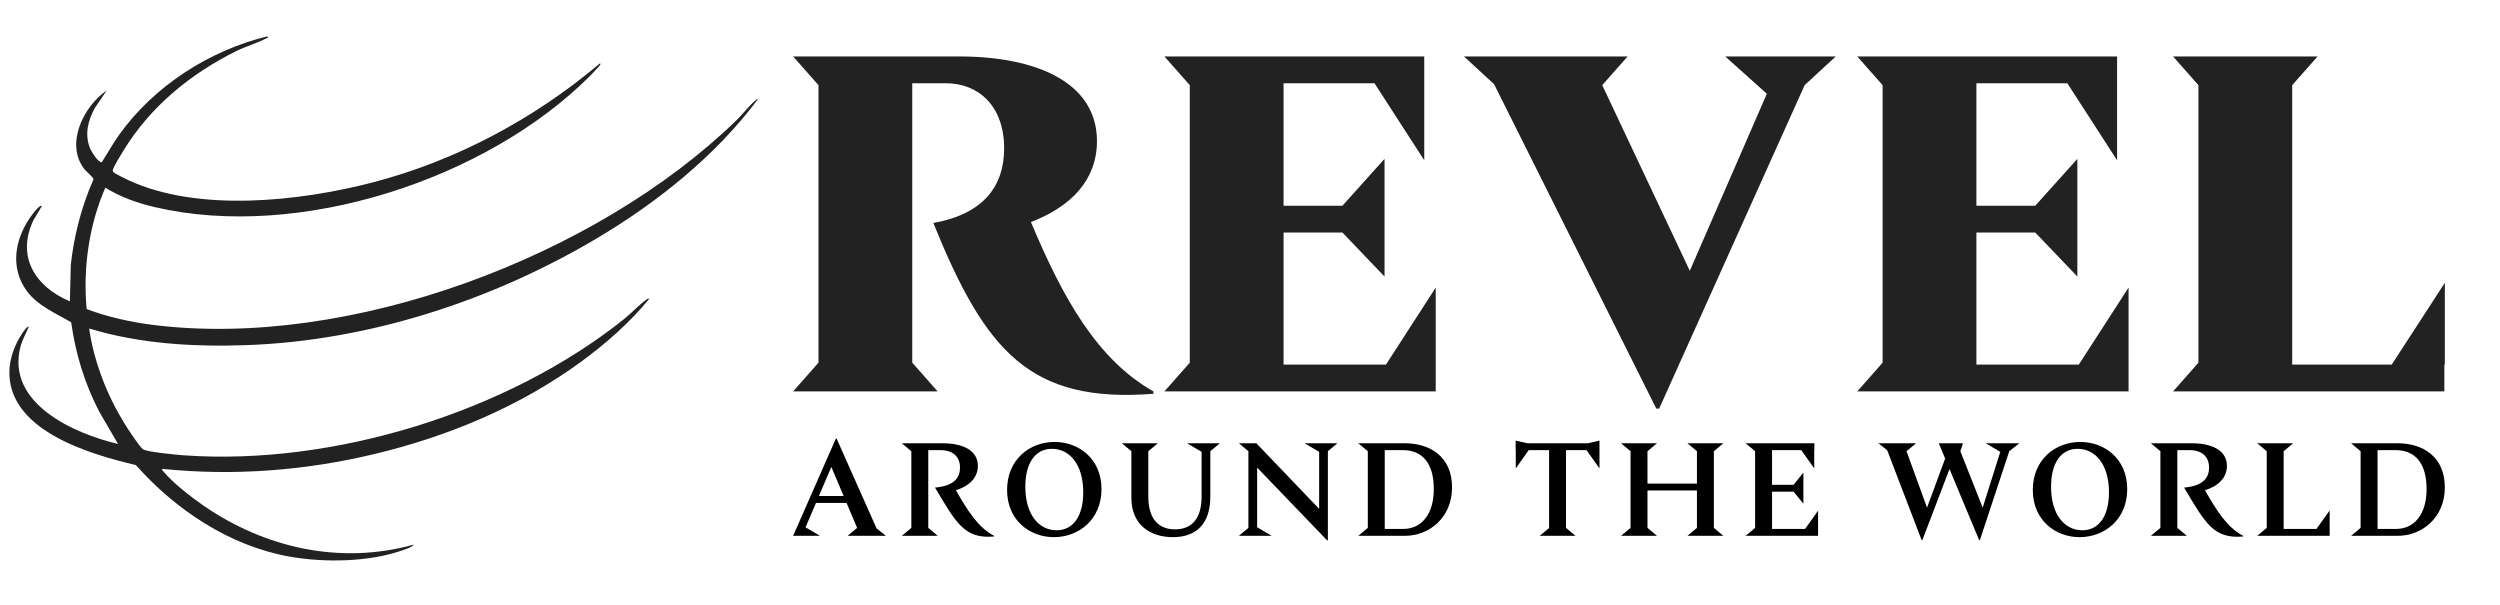 <?xml version="1.0" encoding="UTF-8"?><svg id="Layer_1" xmlns="http://www.w3.org/2000/svg" viewBox="0 0 1550 375"><defs><style>.cls-1{fill:#222;}</style></defs><path class="cls-1" d="M165.968,22.5c.281,1.404-.3.948-1.057,1.357-5.138,2.786-12.347,4.831-17.944,7.579-28.345,13.915-53.645,34.507-70.221,61.62-1.386,2.268-6.457,10.302-6.753,12.288-.116.778-.088.928.458,1.5.774.811,8.017,4.357,9.583,5.074,43.304,19.836,105.813,12.909,150.858,1.233,51.688-13.398,100.427-39.502,141.029-73.836.402-.086.37.566.264.804-.257.576-5.006,5.586-5.94,6.525-64.191,64.57-180.708,102.701-270.182,81.797-10.802-2.524-21.318-6.193-30.748-12.11-10.178,23.366-13.929,49.922-11.591,75.307,12.948,4.859,27.192,8.049,40.953,9.786,121.635,15.356,274.676-42.121,361.913-126.841,3.771-3.662,7.601-8.772,11.38-11.949.609-.512.883-1.315,1.901-1.078-26.18,35.031-62.195,63.849-99.69,86.13-64.896,38.564-141.637,63.663-217.484,66.304-32.593,1.135-66.222-.799-97.43-10.326,2.94,20.477,10.985,41.19,21.808,58.745,1.867,3.028,9.286,14.493,11.55,16.119,2.419,1.738,21.403,3.485,25.525,3.777,92.445,6.568,200.725-26.78,272.949-84.624,4.388-3.515,8.945-8.476,13.283-11.675.737-.543,1.138-1.005,2.197-.782-12.135,14.772-26.731,27.657-42.157,38.949-38.04,27.845-82.415,46.34-128.237,57.331-42.88,10.285-87.363,13.717-131.338,9.211-.944.684-.195.779.273,1.359,5.718,7.076,17.25,16.034,24.84,21.278,38.284,26.453,85.07,36.994,130.638,24.29-1.309,1.674-4.207,2.538-6.221,3.268-21.066,7.632-49.061,8.073-70.964,4.174-37.052-6.597-70.578-28.98-95.188-56.734-28.914-6.821-80.41-21.722-78.367-59.489.389-7.19,3.455-15.389,7.394-21.357.411-.623,3.724-5.801,4.564-4.925-1.688,4.193-4.016,8.024-5.158,12.467-9.007,35.025,33.26,53.843,60.512,60.21l-11.677-20.055c-8.987-17.349-14.701-35.942-17.355-55.336-9.639-5.734-20.816-10.22-27.627-19.576-10.247-14.075-7.422-31.465,1.951-45.143.818-1.194,6.12-8.673,7.495-7.42l-5.346,9.025c-10.643,22.617,1.512,41.234,22.712,50.093l.551-22.502c1.975-18.363,6.653-36.31,14.094-53.177-.02-1.181-4.343-4.644-5.404-5.963-12.53-15.567-.932-39.176,13.55-49.076l-7.331,10.838c-4.259,7.804-6.382,16.149-3.078,24.794.709,1.854,5.248,9.321,7.377,8.811,3.641-5.614,6.837-11.497,10.736-16.95,21.62-30.239,56.043-52.42,92.151-61.12Z"/><path class="cls-1" d="M715.126,242.664v1.483c-76.539,5.933-104.129-26.106-136.465-105.908,31.743-5.637,43.906-23.437,43.906-46.28,0-26.106-15.723-40.346-36.193-40.346h-20.767v173.251l15.723,17.8h-89.592l15.723-17.8V52.8l-15.723-17.8h102.942c47.763,0,85.439,16.02,85.439,52.509,0,24.029-16.02,40.643-40.939,50.136,19.876,47.467,41.236,85.439,75.946,105.019Z"/><path class="cls-1" d="M890.152,178.288v64.376h-168.208l15.723-17.8V52.8l-15.723-17.8h161.088v64.376l-30.853-47.763h-56.366v75.946h36.489l26.106-29.073v72.979l-26.106-27.292h-36.489v81.879h63.486l30.853-47.763Z"/><path class="cls-1" d="M1118.876,52.8l-90.185,200.544h-1.78l-100.568-201.137-18.69-17.207h101.459l-15.723,17.8,54.289,115.105,47.763-109.765-25.809-23.14h68.529l-19.283,17.8Z"/><path class="cls-1" d="M1319.71,178.288v64.376h-168.208l15.723-17.8V52.8l-15.723-17.8h161.088v64.376l-30.853-47.763h-56.366v75.946h36.489l26.106-29.073v72.979l-26.106-27.292h-36.489v81.879h63.486l30.853-47.763Z"/><path class="cls-1" d="M1515.8,175.321v50.73h-.296v16.613h-168.208l15.723-17.8V52.8l-15.723-17.8h89.592l-15.722,17.8v173.251h61.706l32.929-50.73Z"/><path d="M549.294,332.213h-23.776l5.903-4.919-6.559-15.496h-18.939l-6.477,15.086v.082l8.937,5.247h-16.643l26.482-60.26h.492l24.76,55.669,5.821,4.592ZM523.058,307.536l-7.625-18.037-7.707,18.037h15.331Z"/><path d="M616.357,332.213v.41c-18.365,1.639-23.53-8.281-36.648-30.335,12.134-.985,15.496-6.395,15.496-12.381,0-6.968-4.673-10.822-12.052-10.822h-7.625v48.208l5.903,4.919h-22.3l5.903-4.919v-47.552l-5.903-4.919h25.252c12.544,0,21.89,4.345,21.89,14.019,0,7.461-5.493,12.626-13.61,15.086,7.215,12.708,13.855,23.202,23.694,28.285Z"/><path d="M682.928,303.272c0,18.939-14.184,29.76-29.515,29.76-14.922,0-29.023-10.412-29.023-29.269,0-18.939,14.102-29.761,29.433-29.761,14.921,0,29.105,10.331,29.105,29.27ZM671.614,305.24c0-17.382-8.527-26.974-19.431-26.974-10.494,0-16.479,9.019-16.479,23.53,0,17.381,8.527,26.973,19.349,26.973,10.494,0,16.561-9.018,16.561-23.529Z"/><path d="M750.402,279.742v28.121c0,16.889-8.691,25.17-23.202,25.17-14.02,0-25.744-7.625-25.744-24.35v-28.941l-5.903-4.919h22.3l-5.903,4.919v28.121c0,13.445,5.985,20.333,16.561,20.333s16.479-6.887,16.479-20.333v-27.711l-9.019-5.329h20.332l-5.903,4.919Z"/><path d="M823.285,279.742v55.258h-.492l-43.37-45.092v36.976l9.019,5.329h-20.332l5.903-4.919v-47.552l-5.903-4.919h10.822l38.944,40.665v-35.336l-9.019-5.329h20.332l-5.903,4.919Z"/><path d="M900.267,302.206c0,18.611-14.02,30.006-29.269,30.006h-28.859l5.903-4.919v-47.552l-5.903-4.919h28.859c15.249,0,29.269,7.952,29.269,27.384ZM888.953,303.19c0-16.48-7.542-24.104-19.102-24.104h-11.314v48.863h11.314c11.56,0,19.102-9.1,19.102-24.759Z"/><path d="M991.679,273.183v17.218l-8.035-11.314h-12.708v48.208l5.903,4.919h-22.218l5.821-4.837v-48.29h-12.626l-8.035,11.314v-11.314h-.082v-5.904l7.215,1.64h37.55l7.215-1.64Z"/><path d="M1062.595,327.294l5.903,4.919h-22.3l5.903-4.919v-23.202h-30.663v23.202l5.903,4.919h-22.3l5.903-4.919v-47.552l-5.903-4.919h22.3l-5.903,4.919v20.087h30.663v-20.087l-5.903-4.919h22.3l-5.903,4.919v47.552Z"/><path d="M1127.198,316.636v15.577h-44.928l5.903-4.919v-47.552l-5.903-4.919h42.633v4.263h-.082v11.314l-8.035-11.314h-18.119v21.48h13.364l6.067-7.543v19.267l-6.067-7.461h-13.364v23.12h20.497l8.035-11.314Z"/><path d="M1245.746,279.742l-18.201,55.094h-.492l-18.365-44.026-16.807,44.026h-.492l-21.316-55.668-5.493-4.345h23.366l-5.903,4.919,12.708,35.008,11.232-30.417-3.935-9.511h15.003l-1.64,4.919,13.856,35.008,10.904-34.598-9.019-5.329h20.824l-6.231,4.919Z"/><path d="M1318.876,303.272c0,18.939-14.184,29.76-29.515,29.76-14.922,0-29.023-10.412-29.023-29.269,0-18.939,14.102-29.761,29.433-29.761,14.921,0,29.105,10.331,29.105,29.27ZM1307.562,305.24c0-17.382-8.527-26.974-19.431-26.974-10.494,0-16.479,9.019-16.479,23.53,0,17.381,8.527,26.973,19.349,26.973,10.494,0,16.561-9.018,16.561-23.529Z"/><path d="M1390.776,332.213v.41c-18.365,1.639-23.53-8.281-36.648-30.335,12.134-.985,15.496-6.395,15.496-12.381,0-6.968-4.673-10.822-12.052-10.822h-7.625v48.208l5.903,4.919h-22.3l5.903-4.919v-47.552l-5.903-4.919h25.252c12.544,0,21.89,4.345,21.89,14.019,0,7.461-5.493,12.626-13.61,15.086,7.215,12.708,13.855,23.202,23.694,28.285Z"/><path d="M1444.392,316.471v15.741h-44.928l5.903-4.919v-47.552l-5.903-4.919h22.3l-5.903,4.919v48.208h20.333l8.198-11.478Z"/><path d="M1515.8,302.206c0,18.611-14.02,30.006-29.269,30.006h-28.859l5.903-4.919v-47.552l-5.903-4.919h28.859c15.249,0,29.269,7.952,29.269,27.384ZM1504.486,303.19c0-16.48-7.542-24.104-19.102-24.104h-11.314v48.863h11.314c11.56,0,19.102-9.1,19.102-24.759Z"/></svg>